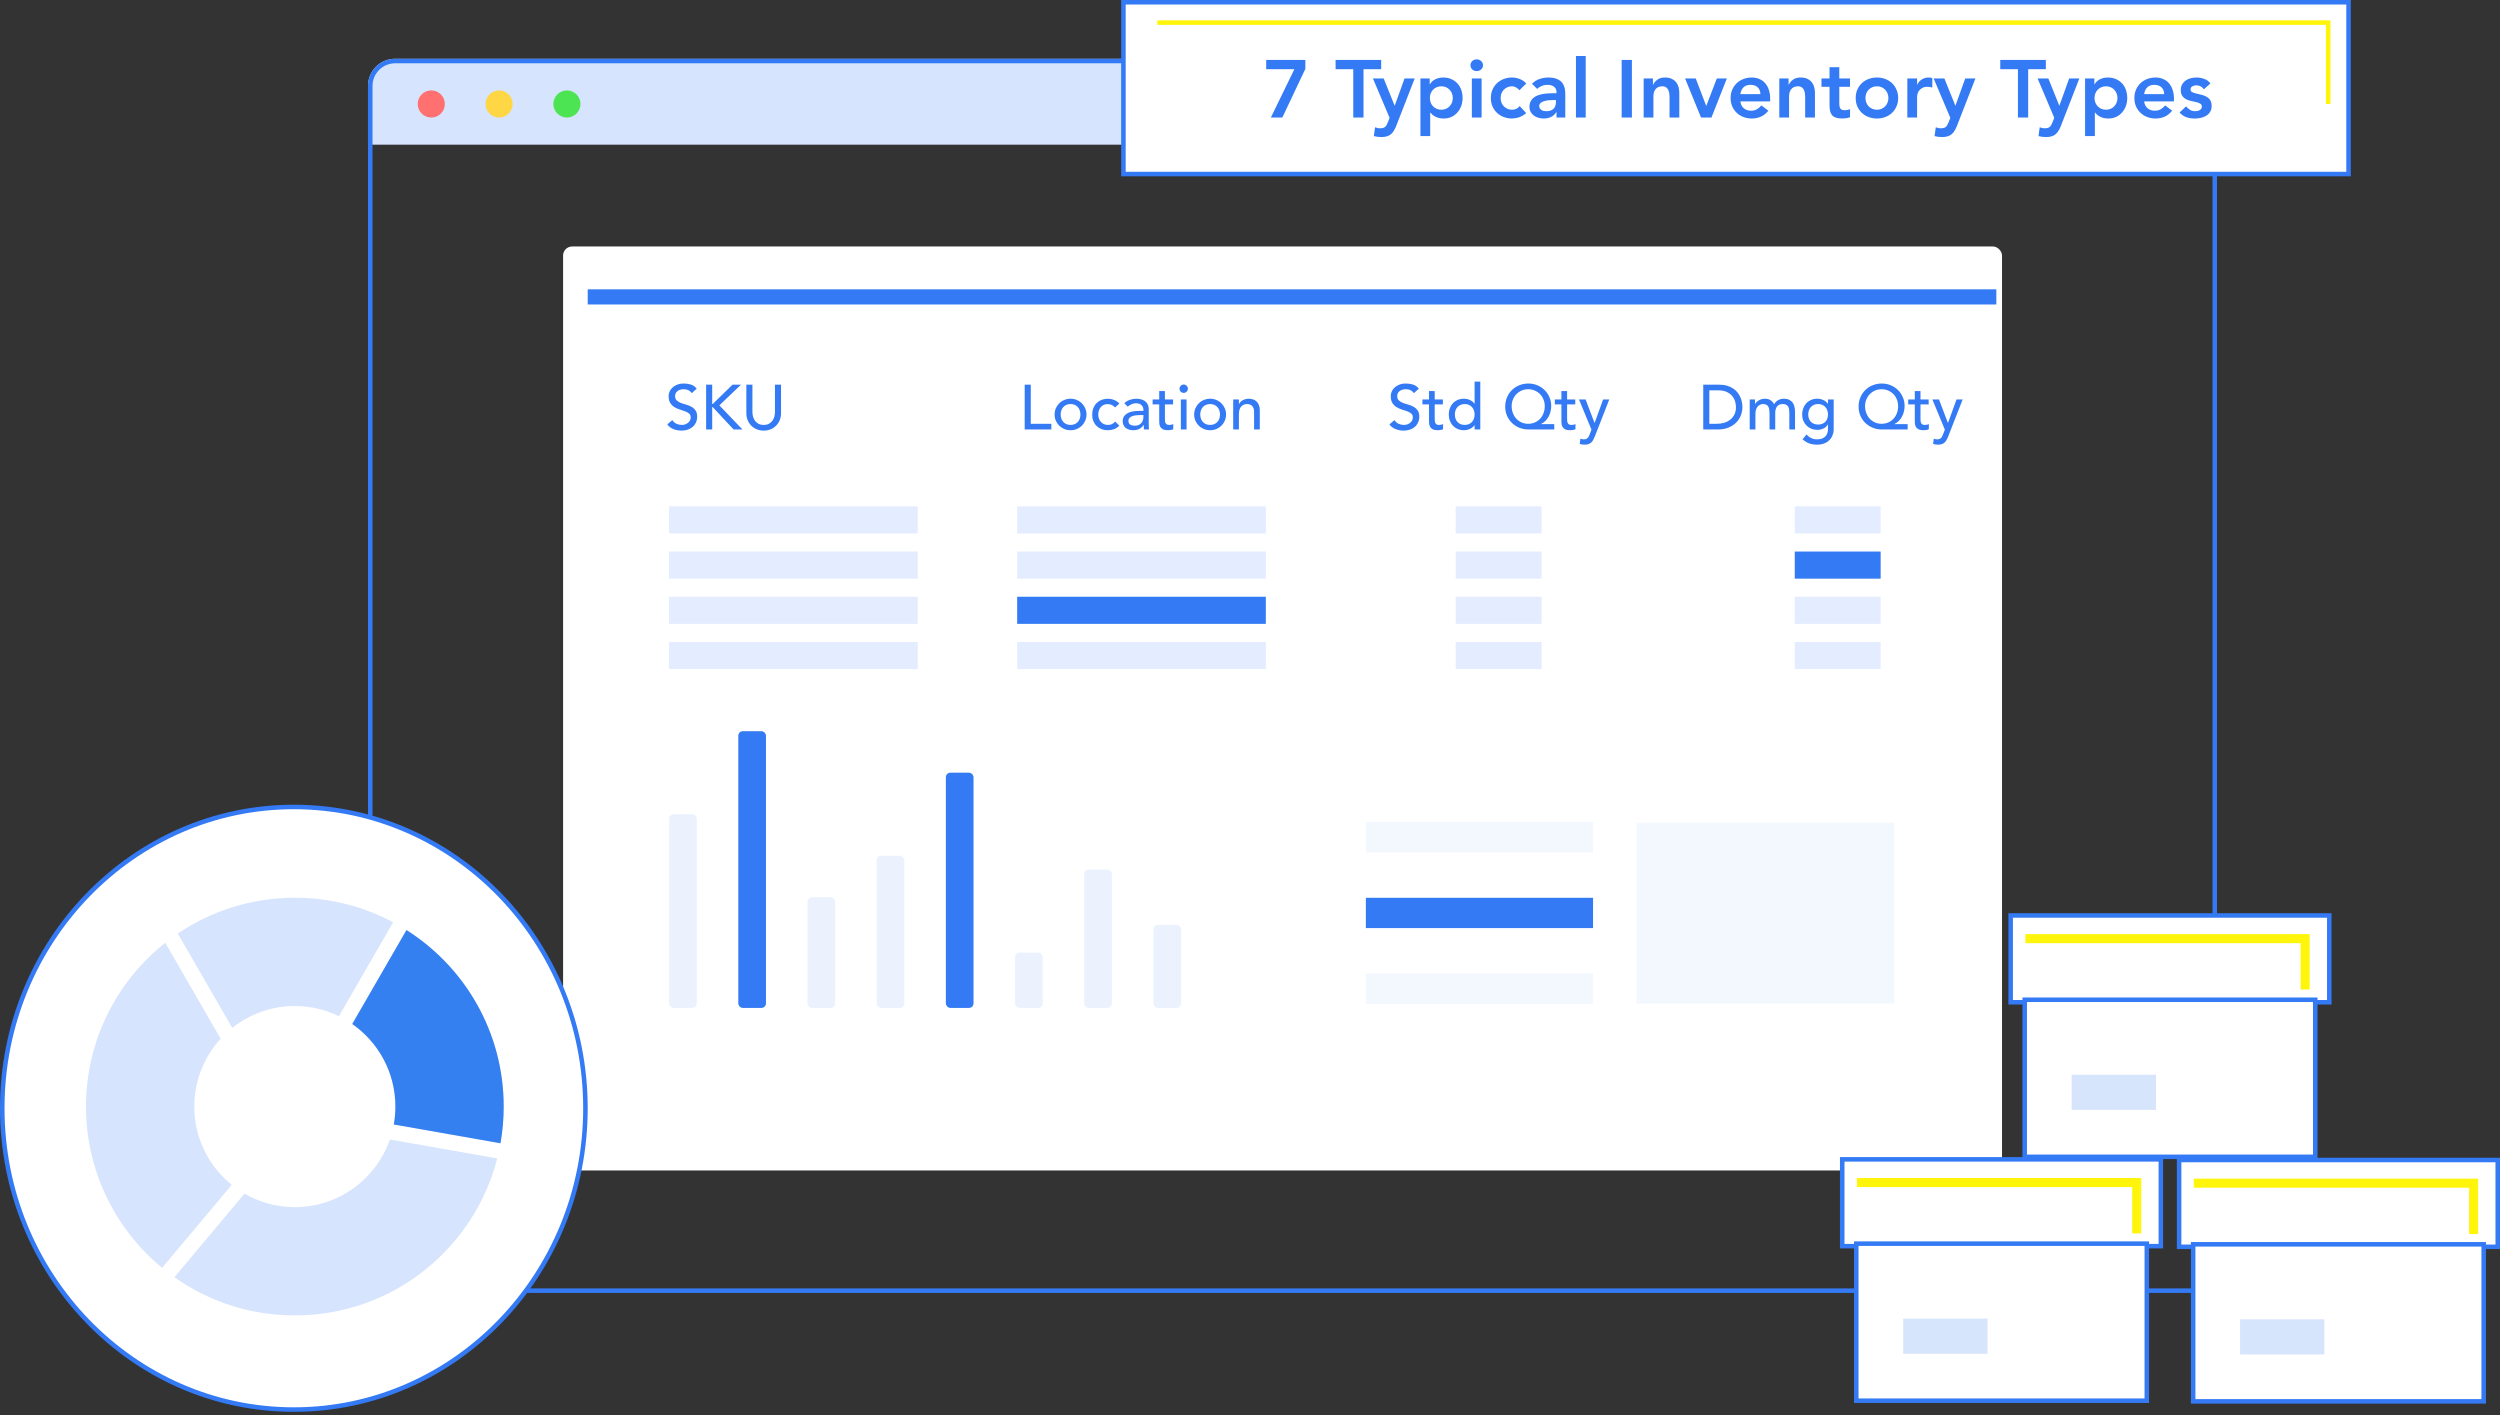 <svg width="553" height="313" viewBox="0 0 553 313" fill="none" xmlns="http://www.w3.org/2000/svg">
<rect x="0" y="0" width="553" height="313" fill="#333333" stroke="none"/>
<path d="M81.4 19C81.4 15.686 84.086 13 87.4 13H484.4C487.714 13 490.4 15.686 490.4 19V32H81.4V19Z" fill="#D6E4FD"/>
<rect x="81.9" y="13.5" width="408" height="272" rx="5.5" stroke="#337AF4"/>
<circle cx="95.4" cy="23" r="3" fill="#FF7070"/>
<circle cx="110.4" cy="23" r="3" fill="#FFD644"/>
<circle cx="125.4" cy="23" r="3" fill="#4DE453"/>
<rect x="124.556" y="54.524" width="318.291" height="204.376" rx="2" fill="white"/>
<rect x="130" y="64" width="311.59" height="3.35" fill="#337AF4"/>
<rect x="148.009" y="180.104" width="6.121" height="42.849" rx="1" fill="#EBF2FE"/>
<rect x="209.222" y="170.92" width="6.121" height="52.031" rx="1" fill="#337AF4"/>
<rect x="178.615" y="198.467" width="6.121" height="24.485" rx="1" fill="#EBF2FE"/>
<rect x="255.131" y="204.592" width="6.121" height="18.364" rx="1" fill="#EBF2FE"/>
<rect x="239.828" y="192.348" width="6.121" height="30.607" rx="1" fill="#EBF2FE"/>
<rect x="163.312" y="161.739" width="6.121" height="61.213" rx="1" fill="#337AF4"/>
<rect x="193.918" y="189.285" width="6.121" height="33.667" rx="1" fill="#EBF2FE"/>
<rect x="224.524" y="210.71" width="6.121" height="12.243" rx="1" fill="#EBF2FE"/>
<rect x="302.128" y="181.841" width="50.256" height="6.701" fill="#F3F7FE"/>
<rect x="302.128" y="198.593" width="50.256" height="6.701" fill="#337AF4"/>
<rect x="362" y="182" width="57" height="40" fill="#F3F7FE"/>
<rect x="302.128" y="215.346" width="50.256" height="6.701" fill="#F3F7FE"/>
<path d="M129.5 245.149C129.5 281.973 100.607 311.798 65 311.798C29.393 311.798 0.5 281.973 0.5 245.149C0.5 208.324 29.393 178.5 65 178.5C100.607 178.5 129.5 208.324 129.5 245.149Z" fill="white" stroke="#337AF4"/>
<path fill-rule="evenodd" clip-rule="evenodd" d="M86.959 204.005C80.48 200.543 73.08 198.581 65.221 198.581C55.629 198.581 46.72 201.504 39.336 206.509L51.378 227.366C55.176 224.342 59.987 222.535 65.22 222.535C68.716 222.535 72.023 223.341 74.966 224.778L86.959 204.005ZM77.916 226.511L89.915 205.728C102.838 213.918 111.417 228.346 111.417 244.777C111.417 247.547 111.173 250.261 110.705 252.897L87.112 248.737C87.342 247.452 87.463 246.128 87.463 244.777C87.463 237.212 83.686 230.53 77.916 226.511ZM86.244 252.058C83.228 260.767 74.954 267.019 65.22 267.019C61.164 267.019 57.362 265.934 54.087 264.037L38.578 282.52C46.107 287.844 55.298 290.973 65.221 290.973C86.775 290.973 104.882 276.21 109.982 256.244L86.244 252.058ZM35.856 280.441L51.255 262.089C46.206 258.012 42.978 251.771 42.978 244.777C42.978 238.99 45.188 233.719 48.81 229.763L36.56 208.545C25.878 217.006 19.025 230.091 19.025 244.777C19.025 259.138 25.578 271.968 35.856 280.441Z" fill="#D6E4FD"/>
<path fill-rule="evenodd" clip-rule="evenodd" d="M89.915 205.727L77.916 226.509C83.687 230.527 87.463 237.21 87.463 244.774C87.463 246.125 87.342 247.448 87.112 248.733L110.706 252.894C111.173 250.258 111.417 247.545 111.417 244.775C111.417 228.344 102.838 213.916 89.915 205.727Z" fill="#3580F1"/>
<rect x="148" y="112" width="55" height="6" fill="#E3EDFF"/>
<rect x="148" y="132" width="55" height="6" fill="#E3EDFF"/>
<rect x="225" y="112" width="55" height="6" fill="#E3EDFF"/>
<rect x="322" y="112" width="19" height="6" fill="#E3EDFF"/>
<rect x="397" y="112" width="19" height="6" fill="#E3EDFF"/>
<rect x="225" y="132" width="55" height="6" fill="#337AF4"/>
<rect x="322" y="132" width="19" height="6" fill="#E3EDFF"/>
<rect x="397" y="132" width="19" height="6" fill="#E3EDFF"/>
<rect x="148" y="122" width="55" height="6" fill="#E3EDFF"/>
<rect x="148" y="142" width="55" height="6" fill="#E3EDFF"/>
<rect x="225" y="122" width="55" height="6" fill="#E3EDFF"/>
<rect x="322" y="122" width="19" height="6" fill="#E3EDFF"/>
<rect x="397" y="122" width="19" height="6" fill="#337AF4"/>
<rect x="225" y="142" width="55" height="6" fill="#E3EDFF"/>
<rect x="322" y="142" width="19" height="6" fill="#E3EDFF"/>
<rect x="397" y="142" width="19" height="6" fill="#E3EDFF"/>
<path d="M148.711 92.928C148.953 93.292 149.261 93.563 149.635 93.74C150.017 93.908 150.409 93.992 150.811 93.992C151.035 93.992 151.263 93.959 151.497 93.894C151.73 93.819 151.94 93.712 152.127 93.572C152.323 93.432 152.481 93.259 152.603 93.054C152.724 92.849 152.785 92.611 152.785 92.34C152.785 91.957 152.663 91.668 152.421 91.472C152.178 91.267 151.875 91.099 151.511 90.968C151.156 90.828 150.764 90.697 150.335 90.576C149.915 90.445 149.523 90.268 149.159 90.044C148.804 89.82 148.505 89.521 148.263 89.148C148.02 88.765 147.899 88.252 147.899 87.608C147.899 87.319 147.959 87.011 148.081 86.684C148.211 86.357 148.412 86.059 148.683 85.788C148.953 85.517 149.299 85.293 149.719 85.116C150.148 84.929 150.661 84.836 151.259 84.836C151.8 84.836 152.318 84.911 152.813 85.06C153.307 85.209 153.741 85.513 154.115 85.97L153.023 86.964C152.855 86.703 152.617 86.493 152.309 86.334C152.001 86.175 151.651 86.096 151.259 86.096C150.885 86.096 150.573 86.147 150.321 86.25C150.078 86.343 149.882 86.469 149.733 86.628C149.583 86.777 149.476 86.941 149.411 87.118C149.355 87.295 149.327 87.459 149.327 87.608C149.327 88.028 149.448 88.35 149.691 88.574C149.933 88.798 150.232 88.98 150.587 89.12C150.951 89.26 151.343 89.386 151.763 89.498C152.192 89.61 152.584 89.769 152.939 89.974C153.303 90.17 153.606 90.441 153.849 90.786C154.091 91.122 154.213 91.589 154.213 92.186C154.213 92.662 154.119 93.091 153.933 93.474C153.755 93.857 153.513 94.179 153.205 94.44C152.897 94.701 152.533 94.902 152.113 95.042C151.693 95.182 151.245 95.252 150.769 95.252C150.134 95.252 149.532 95.14 148.963 94.916C148.393 94.692 147.941 94.347 147.605 93.88L148.711 92.928ZM156.196 85.088H157.54V89.372H157.652L162.034 85.088H163.91L159.122 89.666L164.232 95H162.272L157.652 90.044H157.54V95H156.196V85.088ZM166.436 85.088V91.164C166.436 91.472 166.478 91.794 166.562 92.13C166.646 92.457 166.786 92.76 166.982 93.04C167.178 93.32 167.435 93.549 167.752 93.726C168.069 93.903 168.461 93.992 168.928 93.992C169.395 93.992 169.787 93.903 170.104 93.726C170.421 93.549 170.678 93.32 170.874 93.04C171.07 92.76 171.21 92.457 171.294 92.13C171.378 91.794 171.42 91.472 171.42 91.164V85.088H172.764V91.374C172.764 91.953 172.666 92.48 172.47 92.956C172.274 93.423 172.003 93.829 171.658 94.174C171.313 94.519 170.907 94.785 170.44 94.972C169.973 95.159 169.469 95.252 168.928 95.252C168.387 95.252 167.883 95.159 167.416 94.972C166.949 94.785 166.543 94.519 166.198 94.174C165.853 93.829 165.582 93.423 165.386 92.956C165.19 92.48 165.092 91.953 165.092 91.374V85.088H166.436Z" fill="#337AF4"/>
<path d="M226.663 85.088H228.007V93.74H232.557V95H226.663V85.088ZM234.622 91.682C234.622 92.018 234.674 92.331 234.776 92.62C234.879 92.9 235.024 93.143 235.21 93.348C235.397 93.544 235.626 93.703 235.896 93.824C236.167 93.936 236.47 93.992 236.806 93.992C237.142 93.992 237.446 93.936 237.716 93.824C237.987 93.703 238.216 93.544 238.402 93.348C238.589 93.143 238.734 92.9 238.836 92.62C238.939 92.331 238.99 92.018 238.99 91.682C238.99 91.346 238.939 91.038 238.836 90.758C238.734 90.469 238.589 90.226 238.402 90.03C238.216 89.825 237.987 89.666 237.716 89.554C237.446 89.433 237.142 89.372 236.806 89.372C236.47 89.372 236.167 89.433 235.896 89.554C235.626 89.666 235.397 89.825 235.21 90.03C235.024 90.226 234.879 90.469 234.776 90.758C234.674 91.038 234.622 91.346 234.622 91.682ZM233.278 91.682C233.278 91.197 233.367 90.744 233.544 90.324C233.731 89.904 233.983 89.535 234.3 89.218C234.618 88.901 234.991 88.653 235.42 88.476C235.85 88.289 236.312 88.196 236.806 88.196C237.301 88.196 237.763 88.289 238.192 88.476C238.622 88.653 238.995 88.901 239.312 89.218C239.63 89.535 239.877 89.904 240.054 90.324C240.241 90.744 240.334 91.197 240.334 91.682C240.334 92.167 240.241 92.625 240.054 93.054C239.877 93.474 239.63 93.843 239.312 94.16C238.995 94.468 238.622 94.715 238.192 94.902C237.763 95.079 237.301 95.168 236.806 95.168C236.312 95.168 235.85 95.079 235.42 94.902C234.991 94.715 234.618 94.468 234.3 94.16C233.983 93.843 233.731 93.474 233.544 93.054C233.367 92.625 233.278 92.167 233.278 91.682ZM246.659 90.128C246.426 89.885 246.178 89.703 245.917 89.582C245.665 89.451 245.362 89.386 245.007 89.386C244.662 89.386 244.358 89.451 244.097 89.582C243.845 89.703 243.63 89.876 243.453 90.1C243.285 90.315 243.154 90.567 243.061 90.856C242.977 91.136 242.935 91.43 242.935 91.738C242.935 92.046 242.986 92.34 243.089 92.62C243.192 92.891 243.336 93.129 243.523 93.334C243.71 93.539 243.934 93.703 244.195 93.824C244.456 93.936 244.75 93.992 245.077 93.992C245.432 93.992 245.735 93.931 245.987 93.81C246.239 93.679 246.472 93.493 246.687 93.25L247.583 94.146C247.256 94.51 246.874 94.771 246.435 94.93C246.006 95.089 245.548 95.168 245.063 95.168C244.55 95.168 244.078 95.084 243.649 94.916C243.229 94.748 242.865 94.515 242.557 94.216C242.249 93.908 242.011 93.544 241.843 93.124C241.675 92.695 241.591 92.223 241.591 91.71C241.591 91.197 241.675 90.725 241.843 90.296C242.011 89.867 242.244 89.498 242.543 89.19C242.851 88.882 243.215 88.644 243.635 88.476C244.064 88.299 244.54 88.21 245.063 88.21C245.548 88.21 246.01 88.299 246.449 88.476C246.897 88.644 247.284 88.905 247.611 89.26L246.659 90.128ZM248.695 89.176C249.05 88.849 249.46 88.607 249.927 88.448C250.394 88.28 250.86 88.196 251.327 88.196C251.812 88.196 252.228 88.257 252.573 88.378C252.928 88.499 253.217 88.663 253.441 88.868C253.665 89.073 253.828 89.311 253.931 89.582C254.043 89.843 254.099 90.119 254.099 90.408V93.796C254.099 94.029 254.104 94.244 254.113 94.44C254.122 94.636 254.136 94.823 254.155 95H253.035C253.007 94.664 252.993 94.328 252.993 93.992H252.965C252.685 94.421 252.354 94.725 251.971 94.902C251.588 95.079 251.145 95.168 250.641 95.168C250.333 95.168 250.039 95.126 249.759 95.042C249.479 94.958 249.232 94.832 249.017 94.664C248.812 94.496 248.648 94.291 248.527 94.048C248.406 93.796 248.345 93.507 248.345 93.18C248.345 92.751 248.438 92.391 248.625 92.102C248.821 91.813 249.082 91.579 249.409 91.402C249.745 91.215 250.132 91.085 250.571 91.01C251.019 90.926 251.495 90.884 251.999 90.884H252.923V90.604C252.923 90.436 252.89 90.268 252.825 90.1C252.76 89.932 252.662 89.783 252.531 89.652C252.4 89.512 252.237 89.405 252.041 89.33C251.845 89.246 251.612 89.204 251.341 89.204C251.098 89.204 250.884 89.227 250.697 89.274C250.52 89.321 250.356 89.381 250.207 89.456C250.058 89.521 249.922 89.601 249.801 89.694C249.68 89.787 249.563 89.876 249.451 89.96L248.695 89.176ZM252.251 91.808C251.952 91.808 251.644 91.827 251.327 91.864C251.019 91.892 250.734 91.953 250.473 92.046C250.221 92.139 250.011 92.27 249.843 92.438C249.684 92.606 249.605 92.821 249.605 93.082C249.605 93.465 249.731 93.74 249.983 93.908C250.244 94.076 250.594 94.16 251.033 94.16C251.378 94.16 251.672 94.104 251.915 93.992C252.158 93.871 252.354 93.717 252.503 93.53C252.652 93.343 252.76 93.138 252.825 92.914C252.89 92.681 252.923 92.452 252.923 92.228V91.808H252.251ZM259.483 89.456H257.677V92.466C257.677 92.653 257.681 92.839 257.691 93.026C257.7 93.203 257.733 93.367 257.789 93.516C257.854 93.656 257.947 93.773 258.069 93.866C258.199 93.95 258.386 93.992 258.629 93.992C258.778 93.992 258.932 93.978 259.091 93.95C259.249 93.922 259.394 93.871 259.525 93.796V94.944C259.375 95.028 259.179 95.084 258.937 95.112C258.703 95.149 258.521 95.168 258.391 95.168C257.905 95.168 257.527 95.103 257.257 94.972C256.995 94.832 256.799 94.655 256.669 94.44C256.547 94.225 256.473 93.987 256.445 93.726C256.426 93.455 256.417 93.185 256.417 92.914V89.456H254.961V88.364H256.417V86.502H257.677V88.364H259.483V89.456ZM261.206 88.364H262.466V95H261.206V88.364ZM260.912 85.984C260.912 85.732 261.001 85.517 261.178 85.34C261.365 85.153 261.584 85.06 261.836 85.06C262.088 85.06 262.303 85.153 262.48 85.34C262.667 85.517 262.76 85.732 262.76 85.984C262.76 86.236 262.667 86.455 262.48 86.642C262.303 86.819 262.088 86.908 261.836 86.908C261.584 86.908 261.365 86.819 261.178 86.642C261.001 86.455 260.912 86.236 260.912 85.984ZM265.494 91.682C265.494 92.018 265.545 92.331 265.648 92.62C265.75 92.9 265.895 93.143 266.082 93.348C266.268 93.544 266.497 93.703 266.768 93.824C267.038 93.936 267.342 93.992 267.678 93.992C268.014 93.992 268.317 93.936 268.588 93.824C268.858 93.703 269.087 93.544 269.274 93.348C269.46 93.143 269.605 92.9 269.708 92.62C269.81 92.331 269.862 92.018 269.862 91.682C269.862 91.346 269.81 91.038 269.708 90.758C269.605 90.469 269.46 90.226 269.274 90.03C269.087 89.825 268.858 89.666 268.588 89.554C268.317 89.433 268.014 89.372 267.678 89.372C267.342 89.372 267.038 89.433 266.768 89.554C266.497 89.666 266.268 89.825 266.082 90.03C265.895 90.226 265.75 90.469 265.648 90.758C265.545 91.038 265.494 91.346 265.494 91.682ZM264.15 91.682C264.15 91.197 264.238 90.744 264.416 90.324C264.602 89.904 264.854 89.535 265.172 89.218C265.489 88.901 265.862 88.653 266.292 88.476C266.721 88.289 267.183 88.196 267.678 88.196C268.172 88.196 268.634 88.289 269.064 88.476C269.493 88.653 269.866 88.901 270.184 89.218C270.501 89.535 270.748 89.904 270.926 90.324C271.112 90.744 271.206 91.197 271.206 91.682C271.206 92.167 271.112 92.625 270.926 93.054C270.748 93.474 270.501 93.843 270.184 94.16C269.866 94.468 269.493 94.715 269.064 94.902C268.634 95.079 268.172 95.168 267.678 95.168C267.183 95.168 266.721 95.079 266.292 94.902C265.862 94.715 265.489 94.468 265.172 94.16C264.854 93.843 264.602 93.474 264.416 93.054C264.238 92.625 264.15 92.167 264.15 91.682ZM272.784 88.364H274.044V89.386H274.072C274.231 89.031 274.506 88.747 274.898 88.532C275.29 88.308 275.743 88.196 276.256 88.196C276.573 88.196 276.877 88.247 277.166 88.35C277.465 88.443 277.721 88.593 277.936 88.798C278.16 89.003 278.337 89.269 278.468 89.596C278.599 89.913 278.664 90.291 278.664 90.73V95H277.404V91.08C277.404 90.772 277.362 90.511 277.278 90.296C277.194 90.072 277.082 89.895 276.942 89.764C276.802 89.624 276.639 89.526 276.452 89.47C276.275 89.405 276.088 89.372 275.892 89.372C275.631 89.372 275.388 89.414 275.164 89.498C274.94 89.582 274.744 89.717 274.576 89.904C274.408 90.081 274.277 90.31 274.184 90.59C274.091 90.87 274.044 91.201 274.044 91.584V95H272.784V88.364Z" fill="#337AF4"/>
<path d="M308.445 92.928C308.688 93.292 308.996 93.563 309.369 93.74C309.752 93.908 310.144 93.992 310.545 93.992C310.769 93.992 310.998 93.959 311.231 93.894C311.464 93.819 311.674 93.712 311.861 93.572C312.057 93.432 312.216 93.259 312.337 93.054C312.458 92.849 312.519 92.611 312.519 92.34C312.519 91.957 312.398 91.668 312.155 91.472C311.912 91.267 311.609 91.099 311.245 90.968C310.89 90.828 310.498 90.697 310.069 90.576C309.649 90.445 309.257 90.268 308.893 90.044C308.538 89.82 308.24 89.521 307.997 89.148C307.754 88.765 307.633 88.252 307.633 87.608C307.633 87.319 307.694 87.011 307.815 86.684C307.946 86.357 308.146 86.059 308.417 85.788C308.688 85.517 309.033 85.293 309.453 85.116C309.882 84.929 310.396 84.836 310.993 84.836C311.534 84.836 312.052 84.911 312.547 85.06C313.042 85.209 313.476 85.513 313.849 85.97L312.757 86.964C312.589 86.703 312.351 86.493 312.043 86.334C311.735 86.175 311.385 86.096 310.993 86.096C310.62 86.096 310.307 86.147 310.055 86.25C309.812 86.343 309.616 86.469 309.467 86.628C309.318 86.777 309.21 86.941 309.145 87.118C309.089 87.295 309.061 87.459 309.061 87.608C309.061 88.028 309.182 88.35 309.425 88.574C309.668 88.798 309.966 88.98 310.321 89.12C310.685 89.26 311.077 89.386 311.497 89.498C311.926 89.61 312.318 89.769 312.673 89.974C313.037 90.17 313.34 90.441 313.583 90.786C313.826 91.122 313.947 91.589 313.947 92.186C313.947 92.662 313.854 93.091 313.667 93.474C313.49 93.857 313.247 94.179 312.939 94.44C312.631 94.701 312.267 94.902 311.847 95.042C311.427 95.182 310.979 95.252 310.503 95.252C309.868 95.252 309.266 95.14 308.697 94.916C308.128 94.692 307.675 94.347 307.339 93.88L308.445 92.928ZM319.164 89.456H317.358V92.466C317.358 92.653 317.363 92.839 317.372 93.026C317.382 93.203 317.414 93.367 317.47 93.516C317.536 93.656 317.629 93.773 317.75 93.866C317.881 93.95 318.068 93.992 318.31 93.992C318.46 93.992 318.614 93.978 318.772 93.95C318.931 93.922 319.076 93.871 319.206 93.796V94.944C319.057 95.028 318.861 95.084 318.618 95.112C318.385 95.149 318.203 95.168 318.072 95.168C317.587 95.168 317.209 95.103 316.938 94.972C316.677 94.832 316.481 94.655 316.35 94.44C316.229 94.225 316.154 93.987 316.126 93.726C316.108 93.455 316.098 93.185 316.098 92.914V89.456H314.642V88.364H316.098V86.502H317.358V88.364H319.164V89.456ZM327.44 95H326.18V94.048H326.152C325.909 94.403 325.573 94.678 325.144 94.874C324.724 95.07 324.29 95.168 323.842 95.168C323.329 95.168 322.862 95.079 322.442 94.902C322.031 94.725 321.677 94.477 321.378 94.16C321.089 93.843 320.865 93.474 320.706 93.054C320.547 92.634 320.468 92.177 320.468 91.682C320.468 91.187 320.547 90.73 320.706 90.31C320.865 89.881 321.089 89.512 321.378 89.204C321.677 88.887 322.031 88.639 322.442 88.462C322.862 88.285 323.329 88.196 323.842 88.196C324.318 88.196 324.766 88.299 325.186 88.504C325.606 88.7 325.928 88.971 326.152 89.316H326.18V84.416H327.44V95ZM323.996 93.992C324.332 93.992 324.635 93.936 324.906 93.824C325.177 93.703 325.405 93.544 325.592 93.348C325.779 93.143 325.923 92.9 326.026 92.62C326.129 92.331 326.18 92.018 326.18 91.682C326.18 91.346 326.129 91.038 326.026 90.758C325.923 90.469 325.779 90.226 325.592 90.03C325.405 89.825 325.177 89.666 324.906 89.554C324.635 89.433 324.332 89.372 323.996 89.372C323.66 89.372 323.357 89.433 323.086 89.554C322.815 89.666 322.587 89.825 322.4 90.03C322.213 90.226 322.069 90.469 321.966 90.758C321.863 91.038 321.812 91.346 321.812 91.682C321.812 92.018 321.863 92.331 321.966 92.62C322.069 92.9 322.213 93.143 322.4 93.348C322.587 93.544 322.815 93.703 323.086 93.824C323.357 93.936 323.66 93.992 323.996 93.992ZM343.801 95H338.089C337.389 95 336.726 94.874 336.101 94.622C335.476 94.37 334.93 94.02 334.463 93.572C333.996 93.124 333.628 92.592 333.357 91.976C333.086 91.351 332.951 90.669 332.951 89.932C332.951 89.204 333.082 88.532 333.343 87.916C333.604 87.291 333.964 86.749 334.421 86.292C334.888 85.835 335.429 85.48 336.045 85.228C336.67 84.967 337.347 84.836 338.075 84.836C338.775 84.836 339.428 84.962 340.035 85.214C340.651 85.466 341.188 85.816 341.645 86.264C342.102 86.703 342.462 87.225 342.723 87.832C342.994 88.429 343.129 89.083 343.129 89.792C343.129 90.212 343.078 90.627 342.975 91.038C342.882 91.439 342.737 91.817 342.541 92.172C342.354 92.527 342.116 92.844 341.827 93.124C341.547 93.404 341.225 93.628 340.861 93.796V93.824H343.801V95ZM338.033 93.74C338.574 93.74 339.069 93.642 339.517 93.446C339.974 93.241 340.362 92.965 340.679 92.62C341.006 92.265 341.258 91.85 341.435 91.374C341.612 90.898 341.701 90.389 341.701 89.848C341.701 89.325 341.608 88.835 341.421 88.378C341.244 87.921 340.992 87.524 340.665 87.188C340.338 86.852 339.951 86.586 339.503 86.39C339.055 86.194 338.565 86.096 338.033 86.096C337.51 86.096 337.025 86.194 336.577 86.39C336.138 86.586 335.756 86.852 335.429 87.188C335.102 87.524 334.846 87.921 334.659 88.378C334.472 88.826 334.379 89.307 334.379 89.82C334.379 90.361 334.468 90.87 334.645 91.346C334.822 91.822 335.07 92.237 335.387 92.592C335.714 92.947 336.101 93.227 336.549 93.432C336.997 93.637 337.492 93.74 338.033 93.74ZM348.449 89.456H346.643V92.466C346.643 92.653 346.648 92.839 346.657 93.026C346.667 93.203 346.699 93.367 346.755 93.516C346.821 93.656 346.914 93.773 347.035 93.866C347.166 93.95 347.353 93.992 347.595 93.992C347.745 93.992 347.899 93.978 348.057 93.95C348.216 93.922 348.361 93.871 348.491 93.796V94.944C348.342 95.028 348.146 95.084 347.903 95.112C347.67 95.149 347.488 95.168 347.357 95.168C346.872 95.168 346.494 95.103 346.223 94.972C345.962 94.832 345.766 94.655 345.635 94.44C345.514 94.225 345.439 93.987 345.411 93.726C345.393 93.455 345.383 93.185 345.383 92.914V89.456H343.927V88.364H345.383V86.502H346.643V88.364H348.449V89.456ZM349.277 88.364H350.733L352.707 93.544H352.735L354.611 88.364H355.969L352.819 96.428C352.707 96.717 352.59 96.979 352.469 97.212C352.348 97.455 352.203 97.66 352.035 97.828C351.867 97.996 351.662 98.127 351.419 98.22C351.186 98.313 350.896 98.36 350.551 98.36C350.364 98.36 350.173 98.346 349.977 98.318C349.79 98.299 349.608 98.253 349.431 98.178L349.585 97.03C349.837 97.133 350.089 97.184 350.341 97.184C350.537 97.184 350.7 97.156 350.831 97.1C350.971 97.053 351.088 96.979 351.181 96.876C351.284 96.783 351.368 96.671 351.433 96.54C351.498 96.409 351.564 96.26 351.629 96.092L352.035 95.042L349.277 88.364Z" fill="#337AF4"/>
<path d="M376.758 85.088H380.216C380.916 85.088 381.527 85.167 382.05 85.326C382.582 85.485 383.039 85.699 383.422 85.97C383.814 86.231 384.136 86.535 384.388 86.88C384.649 87.225 384.855 87.58 385.004 87.944C385.153 88.308 385.261 88.672 385.326 89.036C385.391 89.4 385.424 89.736 385.424 90.044C385.424 90.679 385.307 91.295 385.074 91.892C384.841 92.48 384.495 93.007 384.038 93.474C383.581 93.931 383.011 94.3 382.33 94.58C381.658 94.86 380.879 95 379.992 95H376.758V85.088ZM378.102 93.74H379.796C380.365 93.74 380.902 93.665 381.406 93.516C381.919 93.357 382.367 93.124 382.75 92.816C383.133 92.508 383.436 92.125 383.66 91.668C383.884 91.201 383.996 90.66 383.996 90.044C383.996 89.727 383.945 89.358 383.842 88.938C383.739 88.509 383.543 88.103 383.254 87.72C382.974 87.337 382.582 87.015 382.078 86.754C381.574 86.483 380.921 86.348 380.118 86.348H378.102V93.74ZM387.037 88.364H388.213V89.4H388.241C388.269 89.307 388.339 89.19 388.451 89.05C388.572 88.91 388.722 88.779 388.899 88.658C389.086 88.527 389.3 88.42 389.543 88.336C389.795 88.243 390.07 88.196 390.369 88.196C390.864 88.196 391.279 88.299 391.615 88.504C391.951 88.709 392.226 89.017 392.441 89.428C392.656 89.017 392.959 88.709 393.351 88.504C393.743 88.299 394.14 88.196 394.541 88.196C395.054 88.196 395.474 88.28 395.801 88.448C396.128 88.616 396.384 88.84 396.571 89.12C396.758 89.391 396.884 89.703 396.949 90.058C397.024 90.403 397.061 90.763 397.061 91.136V95H395.801V91.304C395.801 91.052 395.782 90.809 395.745 90.576C395.717 90.343 395.652 90.137 395.549 89.96C395.446 89.783 395.302 89.643 395.115 89.54C394.928 89.428 394.681 89.372 394.373 89.372C393.766 89.372 393.332 89.559 393.071 89.932C392.81 90.305 392.679 90.786 392.679 91.374V95H391.419V91.528C391.419 91.211 391.4 90.921 391.363 90.66C391.335 90.399 391.27 90.175 391.167 89.988C391.074 89.792 390.934 89.643 390.747 89.54C390.57 89.428 390.327 89.372 390.019 89.372C389.795 89.372 389.576 89.419 389.361 89.512C389.156 89.596 388.974 89.727 388.815 89.904C388.656 90.081 388.53 90.31 388.437 90.59C388.344 90.861 388.297 91.183 388.297 91.556V95H387.037V88.364ZM405.609 94.944C405.609 95.448 405.52 95.905 405.343 96.316C405.175 96.736 404.932 97.095 404.615 97.394C404.298 97.702 403.915 97.94 403.467 98.108C403.019 98.276 402.524 98.36 401.983 98.36C401.348 98.36 400.765 98.271 400.233 98.094C399.71 97.917 399.211 97.609 398.735 97.17L399.589 96.106C399.916 96.461 400.27 96.727 400.653 96.904C401.036 97.091 401.47 97.184 401.955 97.184C402.422 97.184 402.809 97.114 403.117 96.974C403.425 96.843 403.668 96.671 403.845 96.456C404.032 96.241 404.162 95.994 404.237 95.714C404.312 95.443 404.349 95.168 404.349 94.888V93.908H404.307C404.064 94.309 403.733 94.608 403.313 94.804C402.902 94.991 402.468 95.084 402.011 95.084C401.526 95.084 401.073 95 400.653 94.832C400.242 94.655 399.888 94.417 399.589 94.118C399.29 93.81 399.057 93.451 398.889 93.04C398.721 92.62 398.637 92.167 398.637 91.682C398.637 91.197 398.716 90.744 398.875 90.324C399.034 89.895 399.258 89.521 399.547 89.204C399.846 88.887 400.2 88.639 400.611 88.462C401.031 88.285 401.498 88.196 402.011 88.196C402.459 88.196 402.893 88.294 403.313 88.49C403.742 88.686 404.078 88.961 404.321 89.316H404.349V88.364H405.609V94.944ZM402.165 89.372C401.829 89.372 401.526 89.433 401.255 89.554C400.984 89.666 400.756 89.825 400.569 90.03C400.382 90.226 400.238 90.469 400.135 90.758C400.032 91.038 399.981 91.346 399.981 91.682C399.981 92.354 400.177 92.895 400.569 93.306C400.961 93.707 401.493 93.908 402.165 93.908C402.837 93.908 403.369 93.707 403.761 93.306C404.153 92.895 404.349 92.354 404.349 91.682C404.349 91.346 404.298 91.038 404.195 90.758C404.092 90.469 403.948 90.226 403.761 90.03C403.574 89.825 403.346 89.666 403.075 89.554C402.804 89.433 402.501 89.372 402.165 89.372ZM421.97 95H416.258C415.558 95 414.895 94.874 414.27 94.622C413.645 94.37 413.099 94.02 412.632 93.572C412.165 93.124 411.797 92.592 411.526 91.976C411.255 91.351 411.12 90.669 411.12 89.932C411.12 89.204 411.251 88.532 411.512 87.916C411.773 87.291 412.133 86.749 412.59 86.292C413.057 85.835 413.598 85.48 414.214 85.228C414.839 84.967 415.516 84.836 416.244 84.836C416.944 84.836 417.597 84.962 418.204 85.214C418.82 85.466 419.357 85.816 419.814 86.264C420.271 86.703 420.631 87.225 420.892 87.832C421.163 88.429 421.298 89.083 421.298 89.792C421.298 90.212 421.247 90.627 421.144 91.038C421.051 91.439 420.906 91.817 420.71 92.172C420.523 92.527 420.285 92.844 419.996 93.124C419.716 93.404 419.394 93.628 419.03 93.796V93.824H421.97V95ZM416.202 93.74C416.743 93.74 417.238 93.642 417.686 93.446C418.143 93.241 418.531 92.965 418.848 92.62C419.175 92.265 419.427 91.85 419.604 91.374C419.781 90.898 419.87 90.389 419.87 89.848C419.87 89.325 419.777 88.835 419.59 88.378C419.413 87.921 419.161 87.524 418.834 87.188C418.507 86.852 418.12 86.586 417.672 86.39C417.224 86.194 416.734 86.096 416.202 86.096C415.679 86.096 415.194 86.194 414.746 86.39C414.307 86.586 413.925 86.852 413.598 87.188C413.271 87.524 413.015 87.921 412.828 88.378C412.641 88.826 412.548 89.307 412.548 89.82C412.548 90.361 412.637 90.87 412.814 91.346C412.991 91.822 413.239 92.237 413.556 92.592C413.883 92.947 414.27 93.227 414.718 93.432C415.166 93.637 415.661 93.74 416.202 93.74ZM426.618 89.456H424.812V92.466C424.812 92.653 424.817 92.839 424.826 93.026C424.836 93.203 424.868 93.367 424.924 93.516C424.99 93.656 425.083 93.773 425.204 93.866C425.335 93.95 425.522 93.992 425.764 93.992C425.914 93.992 426.068 93.978 426.226 93.95C426.385 93.922 426.53 93.871 426.66 93.796V94.944C426.511 95.028 426.315 95.084 426.072 95.112C425.839 95.149 425.657 95.168 425.526 95.168C425.041 95.168 424.663 95.103 424.392 94.972C424.131 94.832 423.935 94.655 423.804 94.44C423.683 94.225 423.608 93.987 423.58 93.726C423.562 93.455 423.552 93.185 423.552 92.914V89.456H422.096V88.364H423.552V86.502H424.812V88.364H426.618V89.456ZM427.446 88.364H428.902L430.876 93.544H430.904L432.78 88.364H434.138L430.988 96.428C430.876 96.717 430.759 96.979 430.638 97.212C430.517 97.455 430.372 97.66 430.204 97.828C430.036 97.996 429.831 98.127 429.588 98.22C429.355 98.313 429.065 98.36 428.72 98.36C428.533 98.36 428.342 98.346 428.146 98.318C427.959 98.299 427.777 98.253 427.6 98.178L427.754 97.03C428.006 97.133 428.258 97.184 428.51 97.184C428.706 97.184 428.869 97.156 429 97.1C429.14 97.053 429.257 96.979 429.35 96.876C429.453 96.783 429.537 96.671 429.602 96.54C429.667 96.409 429.733 96.26 429.798 96.092L430.204 95.042L427.446 88.364Z" fill="#337AF4"/>
<rect x="248.5" y="0.5" width="271" height="38" fill="white" stroke="#337AF4"/>
<path d="M256 5H515V23" stroke="#FFF50A"/>
<path d="M280.086 13.256H288.744V15.236L283.65 26H281.112L286.314 15.308H280.086V13.256ZM299.341 15.308H295.435V13.256H305.515V15.308H301.609V26H299.341V15.308ZM303.695 17.36H306.071L308.483 23.354H308.519L310.679 17.36H312.929L308.843 27.854C308.687 28.262 308.513 28.616 308.321 28.916C308.141 29.228 307.925 29.486 307.673 29.69C307.421 29.906 307.121 30.062 306.773 30.158C306.437 30.266 306.029 30.32 305.549 30.32C304.985 30.32 304.433 30.248 303.893 30.104L304.163 28.16C304.331 28.22 304.505 28.268 304.685 28.304C304.877 28.352 305.069 28.376 305.261 28.376C305.525 28.376 305.747 28.352 305.927 28.304C306.107 28.256 306.257 28.178 306.377 28.07C306.509 27.974 306.617 27.842 306.701 27.674C306.785 27.518 306.875 27.326 306.971 27.098L307.385 26.072L303.695 17.36ZM314.199 17.36H316.251V18.656H316.287C316.599 18.128 317.019 17.744 317.547 17.504C318.075 17.264 318.645 17.144 319.257 17.144C319.917 17.144 320.511 17.264 321.039 17.504C321.567 17.732 322.017 18.05 322.389 18.458C322.761 18.866 323.043 19.346 323.235 19.898C323.427 20.45 323.523 21.044 323.523 21.68C323.523 22.316 323.421 22.91 323.217 23.462C323.013 24.014 322.725 24.494 322.353 24.902C321.993 25.31 321.555 25.634 321.039 25.874C320.523 26.102 319.959 26.216 319.347 26.216C318.939 26.216 318.579 26.174 318.267 26.09C317.955 26.006 317.679 25.898 317.439 25.766C317.199 25.634 316.995 25.496 316.827 25.352C316.659 25.196 316.521 25.046 316.413 24.902H316.359V30.104H314.199V17.36ZM321.363 21.68C321.363 21.344 321.303 21.02 321.183 20.708C321.075 20.396 320.907 20.12 320.679 19.88C320.463 19.64 320.199 19.448 319.887 19.304C319.575 19.16 319.221 19.088 318.825 19.088C318.429 19.088 318.075 19.16 317.763 19.304C317.451 19.448 317.181 19.64 316.953 19.88C316.737 20.12 316.569 20.396 316.449 20.708C316.341 21.02 316.287 21.344 316.287 21.68C316.287 22.016 316.341 22.34 316.449 22.652C316.569 22.964 316.737 23.24 316.953 23.48C317.181 23.72 317.451 23.912 317.763 24.056C318.075 24.2 318.429 24.272 318.825 24.272C319.221 24.272 319.575 24.2 319.887 24.056C320.199 23.912 320.463 23.72 320.679 23.48C320.907 23.24 321.075 22.964 321.183 22.652C321.303 22.34 321.363 22.016 321.363 21.68ZM325.573 17.36H327.733V26H325.573V17.36ZM325.267 14.426C325.267 14.078 325.393 13.778 325.645 13.526C325.909 13.262 326.239 13.13 326.635 13.13C327.031 13.13 327.361 13.256 327.625 13.508C327.901 13.748 328.039 14.054 328.039 14.426C328.039 14.798 327.901 15.11 327.625 15.362C327.361 15.602 327.031 15.722 326.635 15.722C326.239 15.722 325.909 15.596 325.645 15.344C325.393 15.08 325.267 14.774 325.267 14.426ZM336.116 19.952C335.864 19.688 335.6 19.478 335.324 19.322C335.048 19.166 334.766 19.088 334.478 19.088C334.082 19.088 333.728 19.16 333.416 19.304C333.104 19.448 332.834 19.64 332.606 19.88C332.39 20.12 332.222 20.396 332.102 20.708C331.994 21.02 331.94 21.344 331.94 21.68C331.94 22.016 331.994 22.34 332.102 22.652C332.222 22.964 332.39 23.24 332.606 23.48C332.834 23.72 333.104 23.912 333.416 24.056C333.728 24.2 334.082 24.272 334.478 24.272C334.814 24.272 335.126 24.206 335.414 24.074C335.702 23.93 335.948 23.726 336.152 23.462L337.592 25.01C337.376 25.226 337.124 25.412 336.836 25.568C336.56 25.724 336.278 25.85 335.99 25.946C335.702 26.042 335.426 26.108 335.162 26.144C334.898 26.192 334.67 26.216 334.478 26.216C333.83 26.216 333.218 26.108 332.642 25.892C332.066 25.676 331.568 25.37 331.148 24.974C330.728 24.578 330.392 24.104 330.14 23.552C329.9 22.988 329.78 22.364 329.78 21.68C329.78 20.996 329.9 20.378 330.14 19.826C330.392 19.262 330.728 18.782 331.148 18.386C331.568 17.99 332.066 17.684 332.642 17.468C333.218 17.252 333.83 17.144 334.478 17.144C335.03 17.144 335.582 17.252 336.134 17.468C336.698 17.672 337.19 18.002 337.61 18.458L336.116 19.952ZM344.296 24.812H344.242C343.93 25.304 343.534 25.664 343.054 25.892C342.574 26.108 342.046 26.216 341.47 26.216C341.074 26.216 340.684 26.162 340.3 26.054C339.928 25.946 339.592 25.784 339.292 25.568C339.004 25.352 338.77 25.082 338.59 24.758C338.41 24.434 338.32 24.056 338.32 23.624C338.32 23.156 338.404 22.76 338.572 22.436C338.74 22.1 338.962 21.824 339.238 21.608C339.526 21.38 339.856 21.2 340.228 21.068C340.6 20.936 340.984 20.84 341.38 20.78C341.788 20.708 342.196 20.666 342.604 20.654C343.012 20.63 343.396 20.618 343.756 20.618H344.296V20.384C344.296 19.844 344.11 19.442 343.738 19.178C343.366 18.902 342.892 18.764 342.316 18.764C341.86 18.764 341.434 18.848 341.038 19.016C340.642 19.172 340.3 19.388 340.012 19.664L338.878 18.53C339.358 18.038 339.916 17.684 340.552 17.468C341.2 17.252 341.866 17.144 342.55 17.144C343.162 17.144 343.678 17.216 344.098 17.36C344.518 17.492 344.866 17.666 345.142 17.882C345.418 18.098 345.628 18.35 345.772 18.638C345.928 18.914 346.036 19.196 346.096 19.484C346.168 19.772 346.21 20.054 346.222 20.33C346.234 20.594 346.24 20.828 346.24 21.032V26H344.296V24.812ZM344.17 22.13H343.72C343.42 22.13 343.084 22.142 342.712 22.166C342.34 22.19 341.986 22.25 341.65 22.346C341.326 22.43 341.05 22.562 340.822 22.742C340.594 22.91 340.48 23.15 340.48 23.462C340.48 23.666 340.522 23.84 340.606 23.984C340.702 24.116 340.822 24.23 340.966 24.326C341.11 24.422 341.272 24.494 341.452 24.542C341.632 24.578 341.812 24.596 341.992 24.596C342.736 24.596 343.282 24.422 343.63 24.074C343.99 23.714 344.17 23.228 344.17 22.616V22.13ZM348.6 12.392H350.76V26H348.6V12.392ZM358.71 13.256H360.978V26H358.71V13.256ZM363.576 17.36H365.628V18.746H365.664C365.868 18.314 366.18 17.942 366.6 17.63C367.02 17.306 367.59 17.144 368.31 17.144C368.886 17.144 369.372 17.24 369.768 17.432C370.176 17.624 370.506 17.876 370.758 18.188C371.01 18.5 371.19 18.86 371.298 19.268C371.406 19.676 371.46 20.102 371.46 20.546V26H369.3V21.626C369.3 21.386 369.288 21.122 369.264 20.834C369.24 20.534 369.174 20.258 369.066 20.006C368.97 19.742 368.814 19.526 368.598 19.358C368.382 19.178 368.088 19.088 367.716 19.088C367.356 19.088 367.05 19.148 366.798 19.268C366.558 19.388 366.354 19.55 366.186 19.754C366.03 19.958 365.916 20.192 365.844 20.456C365.772 20.72 365.736 20.996 365.736 21.284V26H363.576V17.36ZM372.742 17.36H375.1L377.404 23.408H377.439L379.762 17.36H381.976L378.574 26H376.27L372.742 17.36ZM384.973 22.436C385.045 23.084 385.297 23.588 385.729 23.948C386.161 24.308 386.683 24.488 387.295 24.488C387.835 24.488 388.285 24.38 388.645 24.164C389.017 23.936 389.341 23.654 389.617 23.318L391.165 24.488C390.661 25.112 390.097 25.556 389.473 25.82C388.849 26.084 388.195 26.216 387.511 26.216C386.863 26.216 386.251 26.108 385.675 25.892C385.099 25.676 384.601 25.37 384.181 24.974C383.761 24.578 383.425 24.104 383.173 23.552C382.933 22.988 382.813 22.364 382.813 21.68C382.813 20.996 382.933 20.378 383.173 19.826C383.425 19.262 383.761 18.782 384.181 18.386C384.601 17.99 385.099 17.684 385.675 17.468C386.251 17.252 386.863 17.144 387.511 17.144C388.111 17.144 388.657 17.252 389.149 17.468C389.653 17.672 390.079 17.972 390.427 18.368C390.787 18.764 391.063 19.256 391.255 19.844C391.459 20.42 391.561 21.086 391.561 21.842V22.436H384.973ZM389.401 20.816C389.389 20.18 389.191 19.682 388.807 19.322C388.423 18.95 387.889 18.764 387.205 18.764C386.557 18.764 386.041 18.95 385.657 19.322C385.285 19.694 385.057 20.192 384.973 20.816H389.401ZM393.581 17.36H395.633V18.746H395.669C395.873 18.314 396.185 17.942 396.605 17.63C397.025 17.306 397.595 17.144 398.315 17.144C398.891 17.144 399.377 17.24 399.773 17.432C400.181 17.624 400.511 17.876 400.763 18.188C401.015 18.5 401.195 18.86 401.303 19.268C401.411 19.676 401.465 20.102 401.465 20.546V26H399.305V21.626C399.305 21.386 399.293 21.122 399.269 20.834C399.245 20.534 399.179 20.258 399.071 20.006C398.975 19.742 398.819 19.526 398.603 19.358C398.387 19.178 398.093 19.088 397.721 19.088C397.361 19.088 397.055 19.148 396.803 19.268C396.563 19.388 396.359 19.55 396.191 19.754C396.035 19.958 395.921 20.192 395.849 20.456C395.777 20.72 395.741 20.996 395.741 21.284V26H393.581V17.36ZM402.909 19.196V17.36H404.691V14.858H406.851V17.36H409.227V19.196H406.851V22.976C406.851 23.408 406.929 23.75 407.085 24.002C407.253 24.254 407.577 24.38 408.057 24.38C408.249 24.38 408.459 24.362 408.687 24.326C408.915 24.278 409.095 24.206 409.227 24.11V25.928C408.999 26.036 408.717 26.108 408.381 26.144C408.057 26.192 407.769 26.216 407.517 26.216C406.941 26.216 406.467 26.15 406.095 26.018C405.735 25.898 405.447 25.712 405.231 25.46C405.027 25.196 404.883 24.872 404.799 24.488C404.727 24.104 404.691 23.66 404.691 23.156V19.196H402.909ZM410.481 21.68C410.481 20.996 410.601 20.378 410.841 19.826C411.093 19.262 411.429 18.782 411.849 18.386C412.269 17.99 412.767 17.684 413.343 17.468C413.919 17.252 414.531 17.144 415.179 17.144C415.827 17.144 416.439 17.252 417.015 17.468C417.591 17.684 418.089 17.99 418.509 18.386C418.929 18.782 419.259 19.262 419.499 19.826C419.751 20.378 419.877 20.996 419.877 21.68C419.877 22.364 419.751 22.988 419.499 23.552C419.259 24.104 418.929 24.578 418.509 24.974C418.089 25.37 417.591 25.676 417.015 25.892C416.439 26.108 415.827 26.216 415.179 26.216C414.531 26.216 413.919 26.108 413.343 25.892C412.767 25.676 412.269 25.37 411.849 24.974C411.429 24.578 411.093 24.104 410.841 23.552C410.601 22.988 410.481 22.364 410.481 21.68ZM412.641 21.68C412.641 22.016 412.695 22.34 412.803 22.652C412.923 22.964 413.091 23.24 413.307 23.48C413.535 23.72 413.805 23.912 414.117 24.056C414.429 24.2 414.783 24.272 415.179 24.272C415.575 24.272 415.929 24.2 416.241 24.056C416.553 23.912 416.817 23.72 417.033 23.48C417.261 23.24 417.429 22.964 417.537 22.652C417.657 22.34 417.717 22.016 417.717 21.68C417.717 21.344 417.657 21.02 417.537 20.708C417.429 20.396 417.261 20.12 417.033 19.88C416.817 19.64 416.553 19.448 416.241 19.304C415.929 19.16 415.575 19.088 415.179 19.088C414.783 19.088 414.429 19.16 414.117 19.304C413.805 19.448 413.535 19.64 413.307 19.88C413.091 20.12 412.923 20.396 412.803 20.708C412.695 21.02 412.641 21.344 412.641 21.68ZM421.9 17.36H424.06V18.728H424.096C424.336 18.224 424.678 17.834 425.122 17.558C425.566 17.282 426.076 17.144 426.652 17.144C426.784 17.144 426.91 17.156 427.03 17.18C427.162 17.204 427.294 17.234 427.426 17.27V19.358C427.246 19.31 427.066 19.274 426.886 19.25C426.718 19.214 426.55 19.196 426.382 19.196C425.878 19.196 425.47 19.292 425.158 19.484C424.858 19.664 424.624 19.874 424.456 20.114C424.3 20.354 424.192 20.594 424.132 20.834C424.084 21.074 424.06 21.254 424.06 21.374V26H421.9V17.36ZM427.726 17.36H430.102L432.514 23.354H432.55L434.71 17.36H436.96L432.874 27.854C432.718 28.262 432.544 28.616 432.352 28.916C432.172 29.228 431.956 29.486 431.704 29.69C431.452 29.906 431.152 30.062 430.804 30.158C430.468 30.266 430.06 30.32 429.58 30.32C429.016 30.32 428.464 30.248 427.924 30.104L428.194 28.16C428.362 28.22 428.536 28.268 428.716 28.304C428.908 28.352 429.1 28.376 429.292 28.376C429.556 28.376 429.778 28.352 429.958 28.304C430.138 28.256 430.288 28.178 430.408 28.07C430.54 27.974 430.648 27.842 430.732 27.674C430.816 27.518 430.906 27.326 431.002 27.098L431.416 26.072L427.726 17.36ZM446.364 15.308H442.458V13.256H452.538V15.308H448.632V26H446.364V15.308ZM450.718 17.36H453.094L455.506 23.354H455.542L457.702 17.36H459.952L455.866 27.854C455.71 28.262 455.536 28.616 455.344 28.916C455.164 29.228 454.948 29.486 454.696 29.69C454.444 29.906 454.144 30.062 453.796 30.158C453.46 30.266 453.052 30.32 452.572 30.32C452.008 30.32 451.456 30.248 450.916 30.104L451.186 28.16C451.354 28.22 451.528 28.268 451.708 28.304C451.9 28.352 452.092 28.376 452.284 28.376C452.548 28.376 452.77 28.352 452.95 28.304C453.13 28.256 453.28 28.178 453.4 28.07C453.532 27.974 453.64 27.842 453.724 27.674C453.808 27.518 453.898 27.326 453.994 27.098L454.408 26.072L450.718 17.36ZM461.222 17.36H463.274V18.656H463.31C463.622 18.128 464.042 17.744 464.57 17.504C465.098 17.264 465.668 17.144 466.28 17.144C466.94 17.144 467.534 17.264 468.062 17.504C468.59 17.732 469.04 18.05 469.412 18.458C469.784 18.866 470.066 19.346 470.258 19.898C470.45 20.45 470.546 21.044 470.546 21.68C470.546 22.316 470.444 22.91 470.24 23.462C470.036 24.014 469.748 24.494 469.376 24.902C469.016 25.31 468.578 25.634 468.062 25.874C467.546 26.102 466.982 26.216 466.37 26.216C465.962 26.216 465.602 26.174 465.29 26.09C464.978 26.006 464.702 25.898 464.462 25.766C464.222 25.634 464.018 25.496 463.85 25.352C463.682 25.196 463.544 25.046 463.436 24.902H463.382V30.104H461.222V17.36ZM468.386 21.68C468.386 21.344 468.326 21.02 468.206 20.708C468.098 20.396 467.93 20.12 467.702 19.88C467.486 19.64 467.222 19.448 466.91 19.304C466.598 19.16 466.244 19.088 465.848 19.088C465.452 19.088 465.098 19.16 464.786 19.304C464.474 19.448 464.204 19.64 463.976 19.88C463.76 20.12 463.592 20.396 463.472 20.708C463.364 21.02 463.31 21.344 463.31 21.68C463.31 22.016 463.364 22.34 463.472 22.652C463.592 22.964 463.76 23.24 463.976 23.48C464.204 23.72 464.474 23.912 464.786 24.056C465.098 24.2 465.452 24.272 465.848 24.272C466.244 24.272 466.598 24.2 466.91 24.056C467.222 23.912 467.486 23.72 467.702 23.48C467.93 23.24 468.098 22.964 468.206 22.652C468.326 22.34 468.386 22.016 468.386 21.68ZM474.288 22.436C474.36 23.084 474.612 23.588 475.044 23.948C475.476 24.308 475.998 24.488 476.61 24.488C477.15 24.488 477.6 24.38 477.96 24.164C478.332 23.936 478.656 23.654 478.932 23.318L480.48 24.488C479.976 25.112 479.412 25.556 478.788 25.82C478.164 26.084 477.51 26.216 476.826 26.216C476.178 26.216 475.566 26.108 474.99 25.892C474.414 25.676 473.916 25.37 473.496 24.974C473.076 24.578 472.74 24.104 472.488 23.552C472.248 22.988 472.128 22.364 472.128 21.68C472.128 20.996 472.248 20.378 472.488 19.826C472.74 19.262 473.076 18.782 473.496 18.386C473.916 17.99 474.414 17.684 474.99 17.468C475.566 17.252 476.178 17.144 476.826 17.144C477.426 17.144 477.972 17.252 478.464 17.468C478.968 17.672 479.394 17.972 479.742 18.368C480.102 18.764 480.378 19.256 480.57 19.844C480.774 20.42 480.876 21.086 480.876 21.842V22.436H474.288ZM478.716 20.816C478.704 20.18 478.506 19.682 478.122 19.322C477.738 18.95 477.204 18.764 476.52 18.764C475.872 18.764 475.356 18.95 474.972 19.322C474.6 19.694 474.372 20.192 474.288 20.816H478.716ZM487.504 19.754C487.084 19.166 486.52 18.872 485.812 18.872C485.524 18.872 485.242 18.944 484.966 19.088C484.69 19.232 484.552 19.466 484.552 19.79C484.552 20.054 484.666 20.246 484.894 20.366C485.122 20.486 485.41 20.588 485.758 20.672C486.106 20.756 486.478 20.846 486.874 20.942C487.282 21.026 487.66 21.164 488.008 21.356C488.356 21.536 488.644 21.788 488.872 22.112C489.1 22.436 489.214 22.88 489.214 23.444C489.214 23.96 489.1 24.398 488.872 24.758C488.656 25.106 488.368 25.388 488.008 25.604C487.66 25.82 487.264 25.976 486.82 26.072C486.376 26.168 485.932 26.216 485.488 26.216C484.816 26.216 484.198 26.12 483.634 25.928C483.07 25.736 482.566 25.388 482.122 24.884L483.562 23.534C483.838 23.846 484.132 24.104 484.444 24.308C484.768 24.5 485.158 24.596 485.614 24.596C485.77 24.596 485.932 24.578 486.1 24.542C486.268 24.506 486.424 24.446 486.568 24.362C486.712 24.278 486.826 24.176 486.91 24.056C487.006 23.924 487.054 23.774 487.054 23.606C487.054 23.306 486.94 23.084 486.712 22.94C486.484 22.796 486.196 22.682 485.848 22.598C485.5 22.502 485.122 22.418 484.714 22.346C484.318 22.262 483.946 22.136 483.598 21.968C483.25 21.788 482.962 21.542 482.734 21.23C482.506 20.918 482.392 20.486 482.392 19.934C482.392 19.454 482.488 19.04 482.68 18.692C482.884 18.332 483.148 18.038 483.472 17.81C483.796 17.582 484.168 17.414 484.588 17.306C485.008 17.198 485.434 17.144 485.866 17.144C486.442 17.144 487.012 17.246 487.576 17.45C488.14 17.642 488.596 17.978 488.944 18.458L487.504 19.754Z" fill="#337AF4"/>
<rect x="444.759" y="202.5" width="70.482" height="19.201" fill="white" stroke="#337AF4"/>
<rect x="447.867" y="221.146" width="64.266" height="34.741" fill="white" stroke="#337AF4"/>
<rect x="458.245" y="237.741" width="18.647" height="7.77" fill="#337AF4" fill-opacity="0.2"/>
<path d="M448.01 207.627H509.9V218.88" stroke="#FFF50A" stroke-width="2"/>
<rect x="407.5" y="256.449" width="70.482" height="19.201" fill="white" stroke="#337AF4"/>
<rect x="410.608" y="275.096" width="64.266" height="34.741" fill="white" stroke="#337AF4"/>
<rect x="420.986" y="291.69" width="18.647" height="7.77" fill="#337AF4" fill-opacity="0.2"/>
<path d="M410.751 261.576H472.641V272.829" stroke="#FFF50A" stroke-width="2"/>
<rect x="482.018" y="256.594" width="70.482" height="19.201" fill="white" stroke="#337AF4"/>
<rect x="485.126" y="275.24" width="64.266" height="34.741" fill="white" stroke="#337AF4"/>
<rect x="495.504" y="291.835" width="18.647" height="7.77" fill="#337AF4" fill-opacity="0.2"/>
<path d="M485.269 261.721H547.159V272.973" stroke="#FFF50A" stroke-width="2"/>
</svg>
